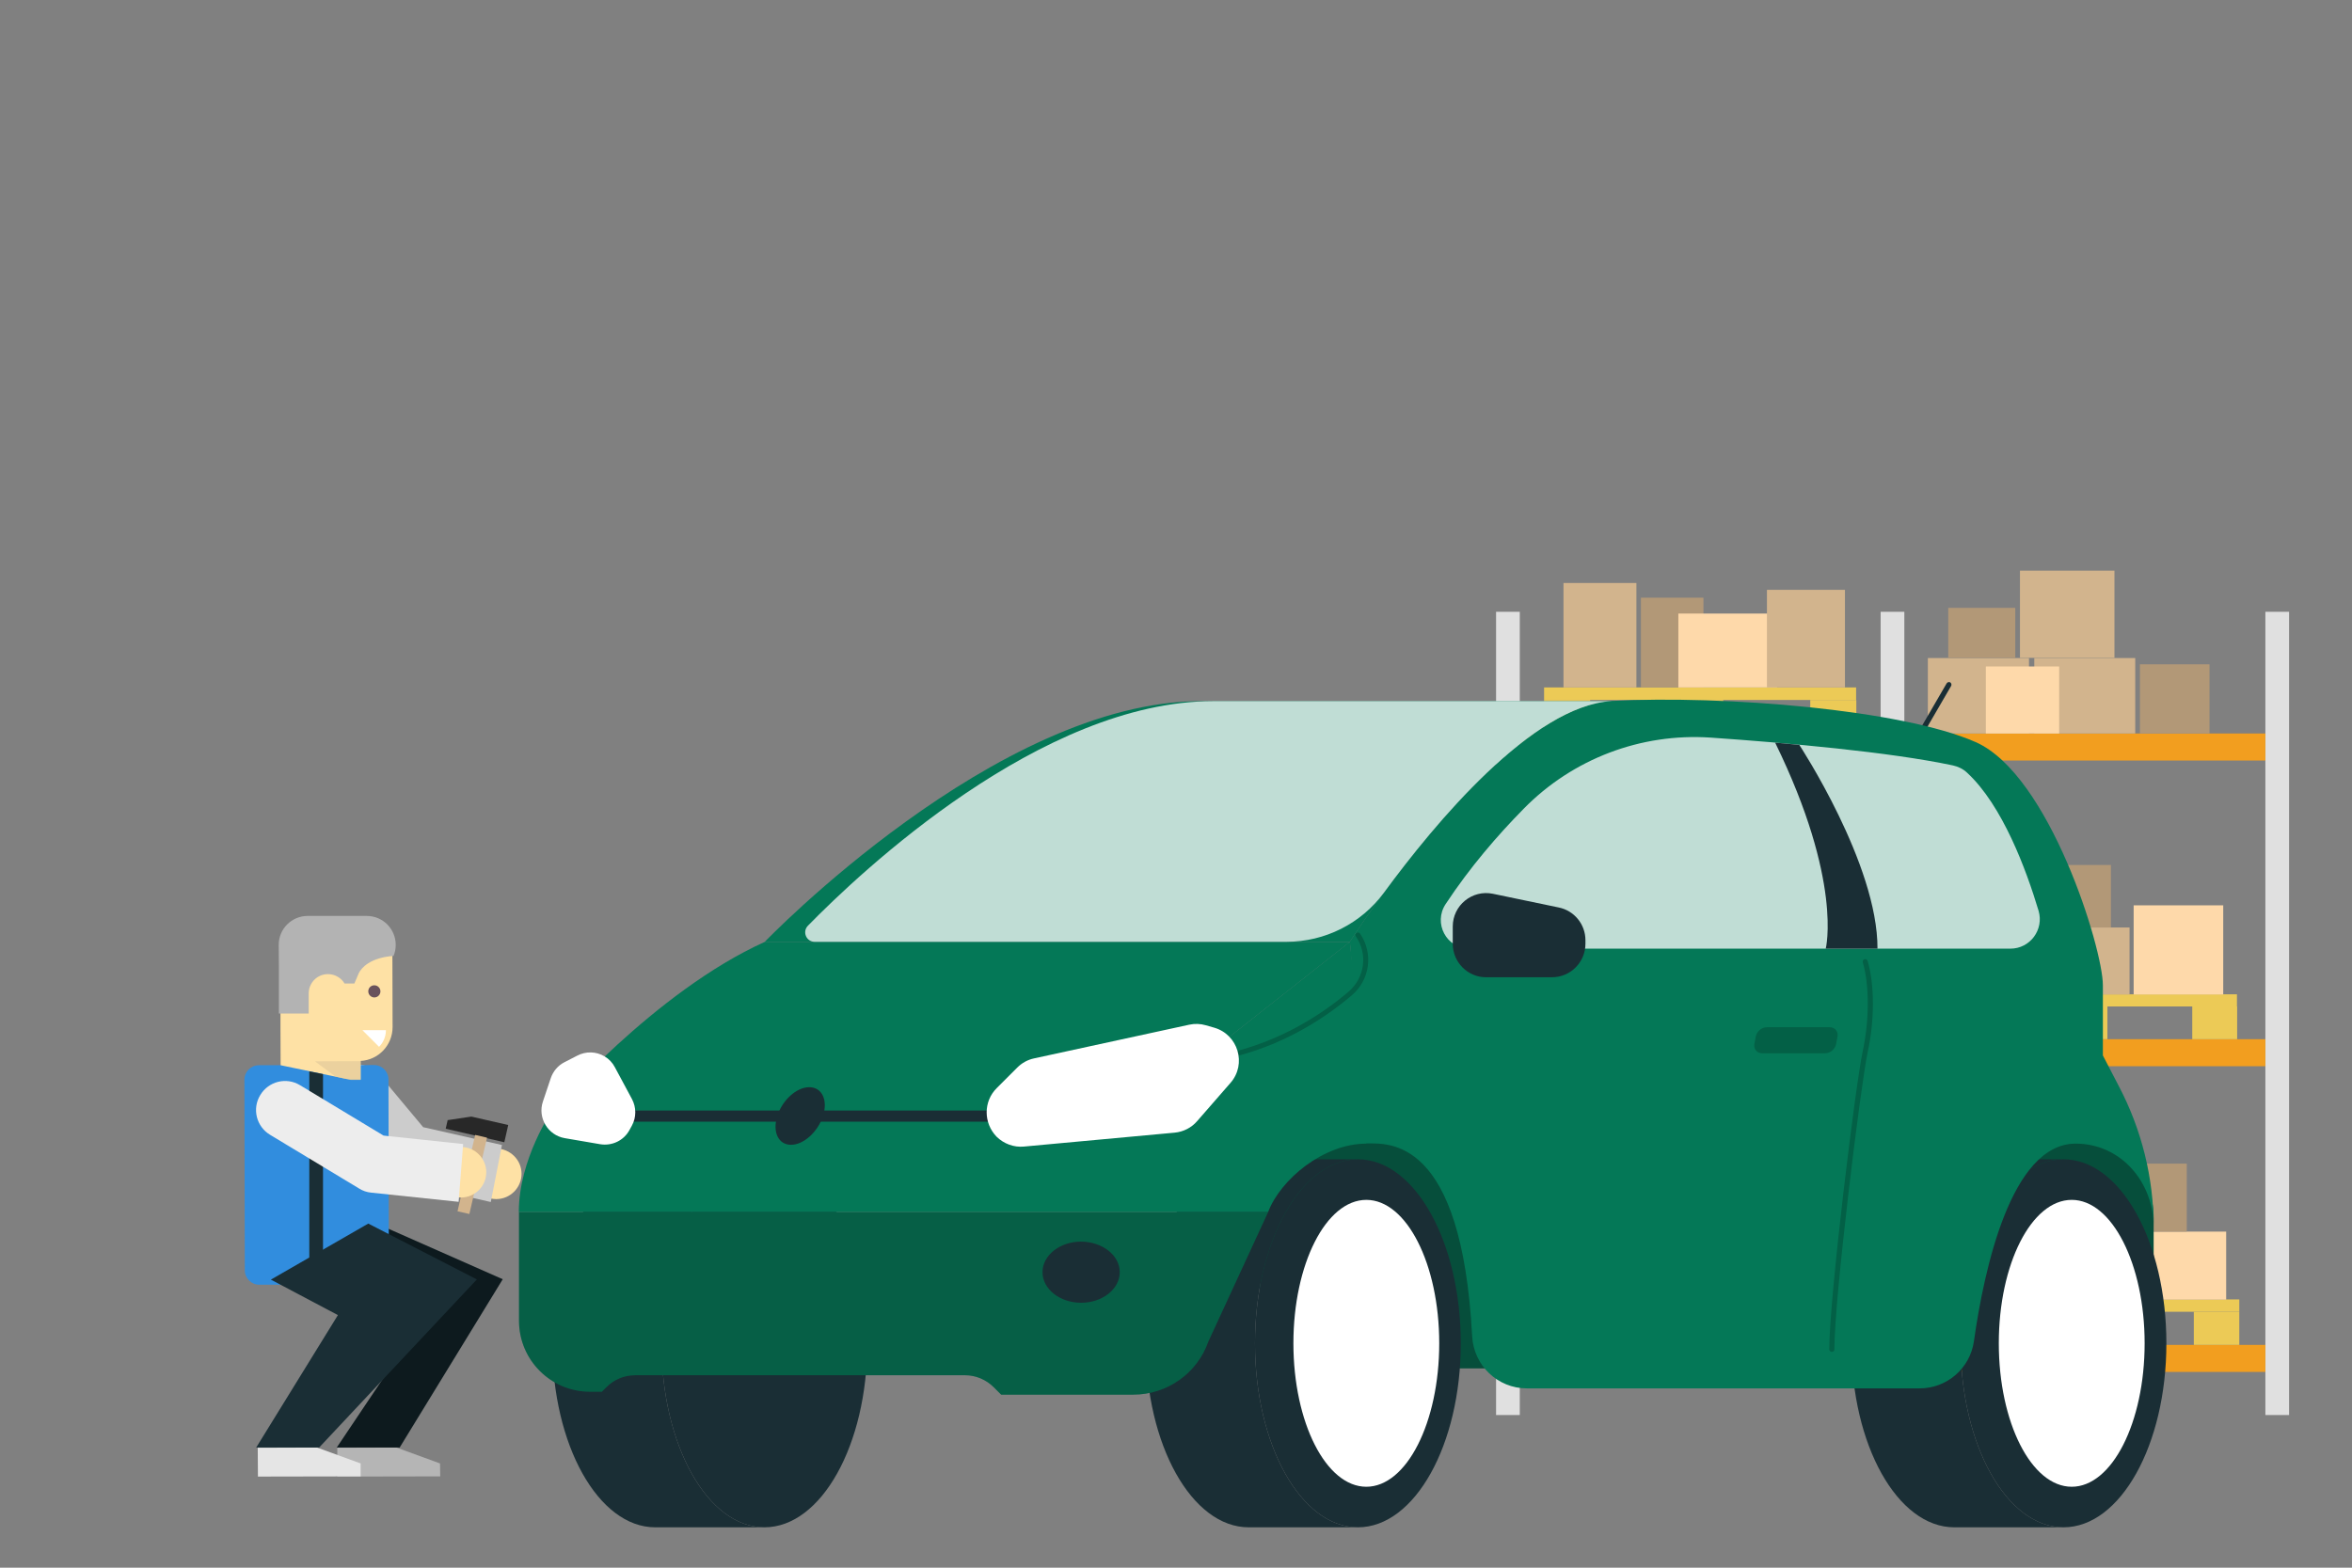 <?xml version="1.0" encoding="utf-8"?>
<!-- Generator: Adobe Illustrator 25.1.0, SVG Export Plug-In . SVG Version: 6.00 Build 0)  -->
<svg version="1.1" xmlns="http://www.w3.org/2000/svg" xmlns:xlink="http://www.w3.org/1999/xlink" x="0px" y="0px"
	 viewBox="0 0 1200 800" style="enable-background:new 0 0 1200 800;" xml:space="preserve">
<rect x="0" y="0" width="1200" height="800" fill="#808080" stroke="none"/>
<style type="text/css">
	.st0{fill:#E0E0E0;}
	.st1{fill:#F29E1F;}
	.st2{fill:#ECCA56;}
	.st3{fill:#B29877;}
	.st4{fill:#D2B48D;}
	.st5{fill:#FED9AA;}
	.st6{fill:#064E3B;}
	.st7{fill:#1A2E35;}
	.st8{fill:#FFFFFF;}
	.st9{fill:#065F46;}
	.st10{opacity:0.2;fill:#065F46;}
	.st11{fill:#047857;}
	.st12{opacity:0.2;}
	.st13{opacity:0.75;fill:#FFFFFF;}
	.st14{fill:#FEE1A5;}
	.st15{fill:#CCCCCC;}
	.st16{fill:#B5B5B5;}
	.st17{fill:#0D1A1E;}
	.st18{fill:#318DDE;}
	.st19{opacity:0.61;fill:#DFC89B;}
	.st20{fill:#E5E5E5;}
	.st21{fill:#69525C;}
	.st22{fill:#B3B3B3;}
	.st23{fill:#282828;}
	.st24{fill:#EDEDED;}
</style>
<g id="Layer_2">
	<g>
		<rect x="763.3" y="312.2" class="st0" width="12.1" height="409.9"/>
		<rect x="959.5" y="312.2" class="st0" width="12.1" height="409.9"/>
		<rect x="1155.8" y="312.2" class="st0" width="12.1" height="409.9"/>
		<rect x="775.4" y="686.3" class="st1" width="184.2" height="13.8"/>
		<rect x="971.6" y="686.3" class="st1" width="184.2" height="13.8"/>
		<rect x="775.4" y="530.3" class="st1" width="184.2" height="13.8"/>
		<rect x="971.6" y="530.3" class="st1" width="184.2" height="13.8"/>
		<rect x="775.4" y="374.3" class="st1" width="184.2" height="13.8"/>
		<rect x="971.6" y="374.3" class="st1" width="184.2" height="13.8"/>
		<g>
			<rect x="790.7" y="663.7" class="st2" width="153.6" height="6.1"/>
			<rect x="790.7" y="669.9" class="st2" width="22.6" height="16.5"/>
			<rect x="856.2" y="669.9" class="st2" width="22.6" height="16.5"/>
			<rect x="921.6" y="669.9" class="st2" width="22.6" height="16.5"/>
		</g>
		<rect x="802" y="618.2" class="st3" width="60.9" height="45.5"/>
		<rect x="804.5" y="591.6" class="st4" width="35.6" height="26.6"/>
		<rect x="867.5" y="618.2" class="st4" width="60.9" height="45.5"/>
		<rect x="842.8" y="572.7" class="st5" width="60.9" height="45.5"/>
		<g>
			<rect x="984.9" y="663.1" class="st2" width="157.6" height="6.3"/>
			<rect x="984.9" y="669.4" class="st2" width="23.2" height="16.9"/>
			<rect x="1052.1" y="669.4" class="st2" width="23.2" height="16.9"/>
			<rect x="1119.3" y="669.4" class="st2" width="23.2" height="16.9"/>
		</g>
		<rect x="991.6" y="628.5" class="st5" width="46.4" height="34.7"/>
		<rect x="1040.5" y="628.5" class="st4" width="46.4" height="34.7"/>
		<rect x="1089.4" y="628.5" class="st5" width="46.4" height="34.7"/>
		<rect x="1069.3" y="593.8" class="st3" width="46.4" height="34.7"/>
		<rect x="1019.5" y="593.8" class="st5" width="46.4" height="34.7"/>
		<g>
			<rect x="786.9" y="506.6" class="st2" width="161.1" height="6.4"/>
			<rect x="786.9" y="513" class="st2" width="23.7" height="17.3"/>
			<rect x="855.6" y="513" class="st2" width="23.7" height="17.3"/>
			<rect x="924.3" y="513" class="st2" width="23.7" height="17.3"/>
		</g>
		<rect x="801.4" y="468.5" class="st3" width="51" height="38.1"/>
		<rect x="806.5" y="440.6" class="st4" width="37.4" height="27.9"/>
		<rect x="856.2" y="468.5" class="st3" width="51" height="38.1"/>
		<rect x="901.9" y="456.1" class="st5" width="40.3" height="50.4"/>
		<rect x="846.7" y="430" class="st4" width="51.4" height="38.4"/>
		<g>
			<rect x="986" y="507.4" class="st2" width="155.3" height="6.2"/>
			<rect x="986" y="513.6" class="st2" width="22.9" height="16.7"/>
			<rect x="1052.3" y="513.6" class="st2" width="22.9" height="16.7"/>
			<rect x="1118.5" y="513.6" class="st2" width="22.9" height="16.7"/>
		</g>
		<rect x="992.6" y="473.3" class="st3" width="45.7" height="34.2"/>
		<rect x="1040.8" y="473.3" class="st4" width="45.7" height="34.2"/>
		<rect x="1018.9" y="484.4" class="st5" width="30.8" height="23"/>
		<rect x="1088.6" y="462" class="st5" width="45.7" height="45.5"/>
		<rect x="1034.3" y="441.4" class="st3" width="42.7" height="31.9"/>
		<rect x="1000.4" y="450.7" class="st4" width="30.3" height="22.6"/>
		<g>
			<rect x="787.8" y="350.8" class="st2" width="159.2" height="6.4"/>
			<rect x="787.8" y="357.2" class="st2" width="23.5" height="17.1"/>
			<rect x="855.7" y="357.2" class="st2" width="23.5" height="17.1"/>
			<rect x="923.6" y="357.2" class="st2" width="23.5" height="17.1"/>
		</g>
		<rect x="797.7" y="297.5" class="st4" width="37.2" height="53.3"/>
		<rect x="837.2" y="305" class="st3" width="31.9" height="45.8"/>
		<rect x="856.3" y="313.1" class="st5" width="50.4" height="37.7"/>
		<rect x="901.5" y="301" class="st4" width="39.8" height="49.8"/>
		<rect x="983.6" y="335.8" class="st4" width="51.6" height="38.5"/>
		<rect x="1037.9" y="335.8" class="st4" width="51.5" height="38.5"/>
		<rect x="1013.2" y="340.1" class="st5" width="37.4" height="34.2"/>
		<rect x="1091.8" y="339" class="st3" width="35.5" height="35.3"/>
		<rect x="1030.6" y="291.2" class="st4" width="48.2" height="44.5"/>
		<rect x="994" y="310.2" class="st3" width="34.2" height="25.5"/>
	</g>
</g>
<g id="Layer_1">
	<path class="st6" d="M1098.9,698.3h-456V556.2h401.9l37.5,30.5c10.5,8.5,16.5,21.3,16.5,34.7V698.3z"/>
	<g>
		<path class="st7" d="M640.3,685.5c0-51.9,23.5-93.9,52.5-93.9h-55.7c-29,0-52.5,42.1-52.5,93.9c0,51.9,23.5,93.9,52.5,93.9h55.7
			C663.8,779.4,640.3,737.4,640.3,685.5z"/>
		<ellipse class="st7" cx="692.8" cy="685.5" rx="52.5" ry="93.9"/>
		<ellipse class="st8" cx="697.1" cy="685.5" rx="37.2" ry="73.2"/>
	</g>
	<g>
		<path class="st7" d="M337.5,685.5c0-51.9,23.5-93.9,52.5-93.9h-55.7c-29,0-52.5,42.1-52.5,93.9c0,51.9,23.5,93.9,52.5,93.9H390
			C361,779.4,337.5,737.4,337.5,685.5z"/>
		<ellipse class="st7" cx="390" cy="685.5" rx="52.5" ry="93.9"/>
	</g>
	<g>
		<path class="st7" d="M1000.3,685.5c0-51.9,23.5-93.9,52.5-93.9h-55.7c-29,0-52.5,42.1-52.5,93.9c0,51.9,23.5,93.9,52.5,93.9h55.7
			C1023.8,779.4,1000.3,737.4,1000.3,685.5z"/>
		<ellipse class="st7" cx="1052.8" cy="685.5" rx="52.5" ry="93.9"/>
		<ellipse class="st8" cx="1057" cy="685.5" rx="37.2" ry="73.2"/>
	</g>
	<g>
		<path class="st9" d="M578.2,711.7h-67.4l-3.8-3.8c-3.9-3.9-9.2-6.1-14.6-6.1H324c-5.5,0-10.8,2.2-14.6,6.1l-2.3,2.3h-6.1
			c-20,0-36.2-16.2-36.2-36.2v-55.5H647l-30.5,66.1C610.8,700.9,595.4,711.7,578.2,711.7z"/>
		<path class="st10" d="M578.2,711.7h-67.4l-3.8-3.8c-3.9-3.9-9.2-6.1-14.6-6.1H324c-5.5,0-10.8,2.2-14.6,6.1l-2.3,2.3h-6.1
			c-20,0-36.2-16.2-36.2-36.2v-55.5H647l-30.5,66.1C610.8,700.9,595.4,711.7,578.2,711.7z"/>
	</g>
	<path class="st7" d="M976.1,382.2c-0.2,0-0.5-0.1-0.7-0.2c-0.6-0.4-0.8-1.2-0.5-1.8l18.3-31.5c0.4-0.6,1.2-0.8,1.8-0.5
		c0.6,0.4,0.8,1.2,0.5,1.8l-18.3,31.5C977,381.9,976.6,382.2,976.1,382.2z"/>
	<path class="st11" d="M1072.9,538.6v-35.8c0-18.8-27.3-107.5-64.9-124.1c-37.6-16.6-128.4-24-185.7-21
		c-57.2,3.1-133.6,122.8-133.6,122.8l8.3,103c11.6,0,48.7-3.5,54.1,98.4c0.8,14.9,13,26.6,27.9,26.6h200.4c13.9,0,25.7-10.2,27.7-24
		c5.1-36.3,18.9-100.9,51.9-100.9c23.2,0,39.8,19.8,39.8,42.5l0,0c0-25-6.1-49.6-17.7-71.7L1072.9,538.6z"/>
	<path class="st11" d="M612.6,357.8c-104.3,0-222.4,122.8-222.4,122.8h298.5c0,0,76.3-119.7,133.6-122.8H612.6z"/>
	<path class="st11" d="M688.7,480.6l-110.3,87l-296.7-0.9c0,0-17,24.8-17,51.8c18.5,0,360.7,0,382.3,0c6.3-16.6,28.2-34.9,50.1-34.9
		C697,552.7,688.7,480.6,688.7,480.6z"/>
	<path class="st12" d="M616.6,542c-0.6,0-1.2-0.5-1.3-1.1c-0.1-0.7,0.4-1.4,1.1-1.5c32.5-4.9,56.9-20.8,71.6-33.3
		c8.3-7.1,10-19.2,3.8-28.2c-0.4-0.6-0.3-1.4,0.3-1.8c0.6-0.4,1.4-0.3,1.8,0.3c6.9,10.1,5.1,23.7-4.3,31.6
		c-15,12.7-39.7,28.9-72.9,33.9C616.7,542,616.6,542,616.6,542z"/>
	<path class="st11" d="M281.8,566.7c0,0,52.1-60.7,108.5-86.1h298.5l-110.3,87L281.8,566.7z"/>
	<rect x="316.9" y="566.7" class="st7" width="195.7" height="5.7"/>
	<path class="st8" d="M508.5,555.3l10.5-10.5c2.4-2.4,5.3-4,8.6-4.7l79.2-17.2c2.8-0.6,5.7-0.5,8.4,0.3l4.2,1.2
		c12.3,3.5,16.8,18.6,8.4,28.2l-17,19.5c-2.9,3.4-7.1,5.5-11.5,5.9l-76.9,7.1c-5.1,0.5-10.2-1.4-13.9-5l0,0
		C501.7,573.1,501.7,562.1,508.5,555.3z"/>
	<path class="st8" d="M322.4,560.8l-8.7-16.2c-1.2-2.3-3-4.2-5.2-5.5l0,0c-4.3-2.6-9.6-2.7-14-0.4l-6.6,3.4
		c-3.3,1.7-5.7,4.6-6.9,8.1l-4,11.9c-2.8,8.3,2.5,17.2,11.1,18.7l18.1,3.1c6.1,1,12.1-1.9,15-7.3l1.2-2.2
		C324.7,570.2,324.7,565.1,322.4,560.8z"/>
	<path class="st13" d="M749.7,484.1h276c10.1,0,17.2-9.7,14.4-19.3c-6.3-21-18.4-53.8-36.5-70.5c-2-1.9-4.5-3.1-7.2-3.7
		c-32.5-6.9-84.8-11.5-123.6-14.2c-35.6-2.4-70.4,10.8-95.4,36.3c-13.2,13.4-27.4,29.8-39.8,48.6C731.1,471.1,738,484.1,749.7,484.1
		z"/>
	<path class="st7" d="M571.3,649.2c0,8.6-8.8,15.6-19.7,15.6c-10.9,0-19.7-7-19.7-15.6c0-8.6,8.8-15.6,19.7-15.6
		C562.5,633.7,571.3,640.6,571.3,649.2z"/>
	<path class="st7" d="M412.9,554.8c6.5,0,9.6,6.6,7,14.7c-2.6,8.1-9.9,14.7-16.3,14.7c-6.5,0-9.6-6.6-7-14.7
		C399.1,561.4,406.4,554.8,412.9,554.8z"/>
	<path class="st7" d="M741.2,481.6v-8.8c0-10.8,9.9-18.9,20.5-16.7l33.6,7c7.9,1.6,13.6,8.6,13.6,16.7v1.8c0,9.4-7.6,17.1-17.1,17.1
		h-33.6C748.8,498.7,741.2,491,741.2,481.6z"/>
	<path class="st7" d="M918,380.1c0,0-4.5-0.4-12.3-1.1c34.6,70.8,25.8,105.1,25.8,105.1h26.4C958.1,441,918,380.1,918,380.1z"/>
	<path class="st12" d="M934.6,689.9c-0.7,0-1.3-0.6-1.3-1.3c0-26.5,13.5-135.9,17.1-152.3c3.4-15.9,3.4-33.7,0-45.2
		c-0.2-0.7,0.2-1.4,0.9-1.6c0.7-0.2,1.4,0.2,1.6,0.9c3.5,11.9,3.6,30.2,0,46.5c-3.5,16.3-17,125.3-17,151.8
		C935.9,689.3,935.3,689.9,934.6,689.9z"/>
	<path class="st12" d="M931.1,537.5h-32c-2.7,0-4.5-2.2-4-4.8l0.7-3.7c0.5-2.7,3-4.8,5.7-4.8h32c2.7,0,4.5,2.2,4,4.8l-0.7,3.7
		C936.3,535.4,933.8,537.5,931.1,537.5z"/>
	<path class="st13" d="M619,357.8c-87.8,0-179.9,87.1-206.8,114.6c-3,3.1-0.8,8.2,3.4,8.2h240.8c19.6,0,38.1-9.3,49.7-25.1
		c25.9-35.3,75.8-95.5,116.2-97.7H619z"/>
	<g>
		<path class="st14" d="M266.1,599c0,7.1-5.8,12.9-12.9,12.9c-7.1,0-12.9-5.8-12.9-12.9s5.8-12.9,12.9-12.9
			C260.3,586.2,266.1,591.9,266.1,599z"/>
		<g>
			<path class="st15" d="M256.1,584.3l-5.7,29.1l-46-10.5c-3.2-0.7-6-2.4-8.1-4.9l-25.4-30.4c-5.2-6.3-4.4-15.6,1.9-20.9
				c6.3-5.2,15.6-4.4,20.9,1.9l22.2,26.6L256.1,584.3z"/>
		</g>
	</g>
	<polygon class="st16" points="172.1,738.8 172.1,753.5 224.6,753.4 224.5,746.8 202.3,738.7 	"/>
	<polygon class="st17" points="150.2,653 217.5,670.6 171.8,738.7 203.9,738.7 256.5,652.8 196.5,626.3 	"/>
	<path class="st18" d="M198.4,648.1c0,4.1-3.3,7.4-7.4,7.4l-40.2,0.1c-4.1,0-7.4-3.3-7.4-7.4l-0.2-97.2c0-4.1,3.3-7.4,7.4-7.4
		l40.2-0.1c4.1,0,7.4,3.3,7.4,7.4L198.4,648.1z"/>
	<path class="st14" d="M182.9,468.7l-22.6,0c-9.5,0-17.3,7.8-17.3,17.3l0.1,29.7l0,8.5l0.1,26.8l40.8-0.1l0-9.5
		c9.1-0.5,16.3-8,16.3-17.3l-0.1-38.3C200.2,476.4,192.5,468.7,182.9,468.7z"/>
	<path class="st18" d="M179.7,551.2l0.2,96.9c0,4.1-3.3,7.4-7.4,7.4l-40.2,0.1c-4.1,0-7.4-3.3-7.4-7.4l-0.2-97.2
		c0-4.1,3.3-7.4,7.4-7.4l11.1,0L179.7,551.2z"/>
	<polygon class="st19" points="184,541.5 160.7,541.6 171.3,549.5 179,551.1 184,551.1 	"/>
	<polygon class="st20" points="131.5,738.8 131.6,753.5 184,753.4 184,746.8 161.8,738.7 	"/>
	<path class="st21" d="M187.9,505.9c0,1.7,1.4,3.1,3.1,3.1c1.7,0,3.1-1.4,3.1-3.1c0-1.7-1.4-3.1-3.1-3.1
		C189.2,502.8,187.9,504.2,187.9,505.9z"/>
	<path class="st22" d="M142.2,482.2c0-8.2,6.6-14.8,14.8-14.8l30.1,0c8.2,0,14.8,6.6,14.8,14.8c0,2-0.4,3.9-1.1,5.6
		c-12.1,0.9-16.4,6.2-17.7,8.7l-2.3,5.4l-5,0c-1.7-2.9-4.9-4.8-8.5-4.8c-5.4,0-9.8,4.4-9.8,9.9l0,10.2l-15.2,0l0-19.3l0-3.9
		L142.2,482.2L142.2,482.2z"/>
	<path class="st8" d="M184.9,525.7l8.5,8.5c2.3-2.3,3.5-5.4,3.5-8.5H184.9z"/>
	<polygon class="st7" points="138.2,653 172.4,671.1 130.7,738.7 162.8,738.7 243.3,652.9 187.9,624.4 	"/>
	<polygon class="st7" points="164.8,642.9 157.8,642.9 157.8,546.7 164.8,548.1 	"/>
	<g>
		<polygon class="st23" points="257.3,582.9 227.4,576 228.4,571.6 240.5,569.8 259.3,574.1 		"/>
		
			<rect x="237.7" y="579.6" transform="matrix(0.974 0.225 -0.225 0.974 141.326 -38.849)" class="st4" width="6.2" height="40"/>
	</g>
	<path class="st14" d="M248.1,598.2c0,7.1-5.8,12.9-12.9,12.9c-7.1,0-12.9-5.8-12.9-12.9c0-7.1,5.8-12.9,12.9-12.9
		C242.3,585.3,248.1,591.1,248.1,598.2z"/>
	<g>
		<path class="st24" d="M236.3,583.8l-2.3,29.5l-44.7-4.7c-2.1-0.2-4.2-0.9-6.1-2.1l-45.4-27.4c-7-4.2-9.3-13.3-5-20.3
			c4.2-7,13.3-9.3,20.3-5l42.6,25.7L236.3,583.8z"/>
	</g>
</g>
</svg>
